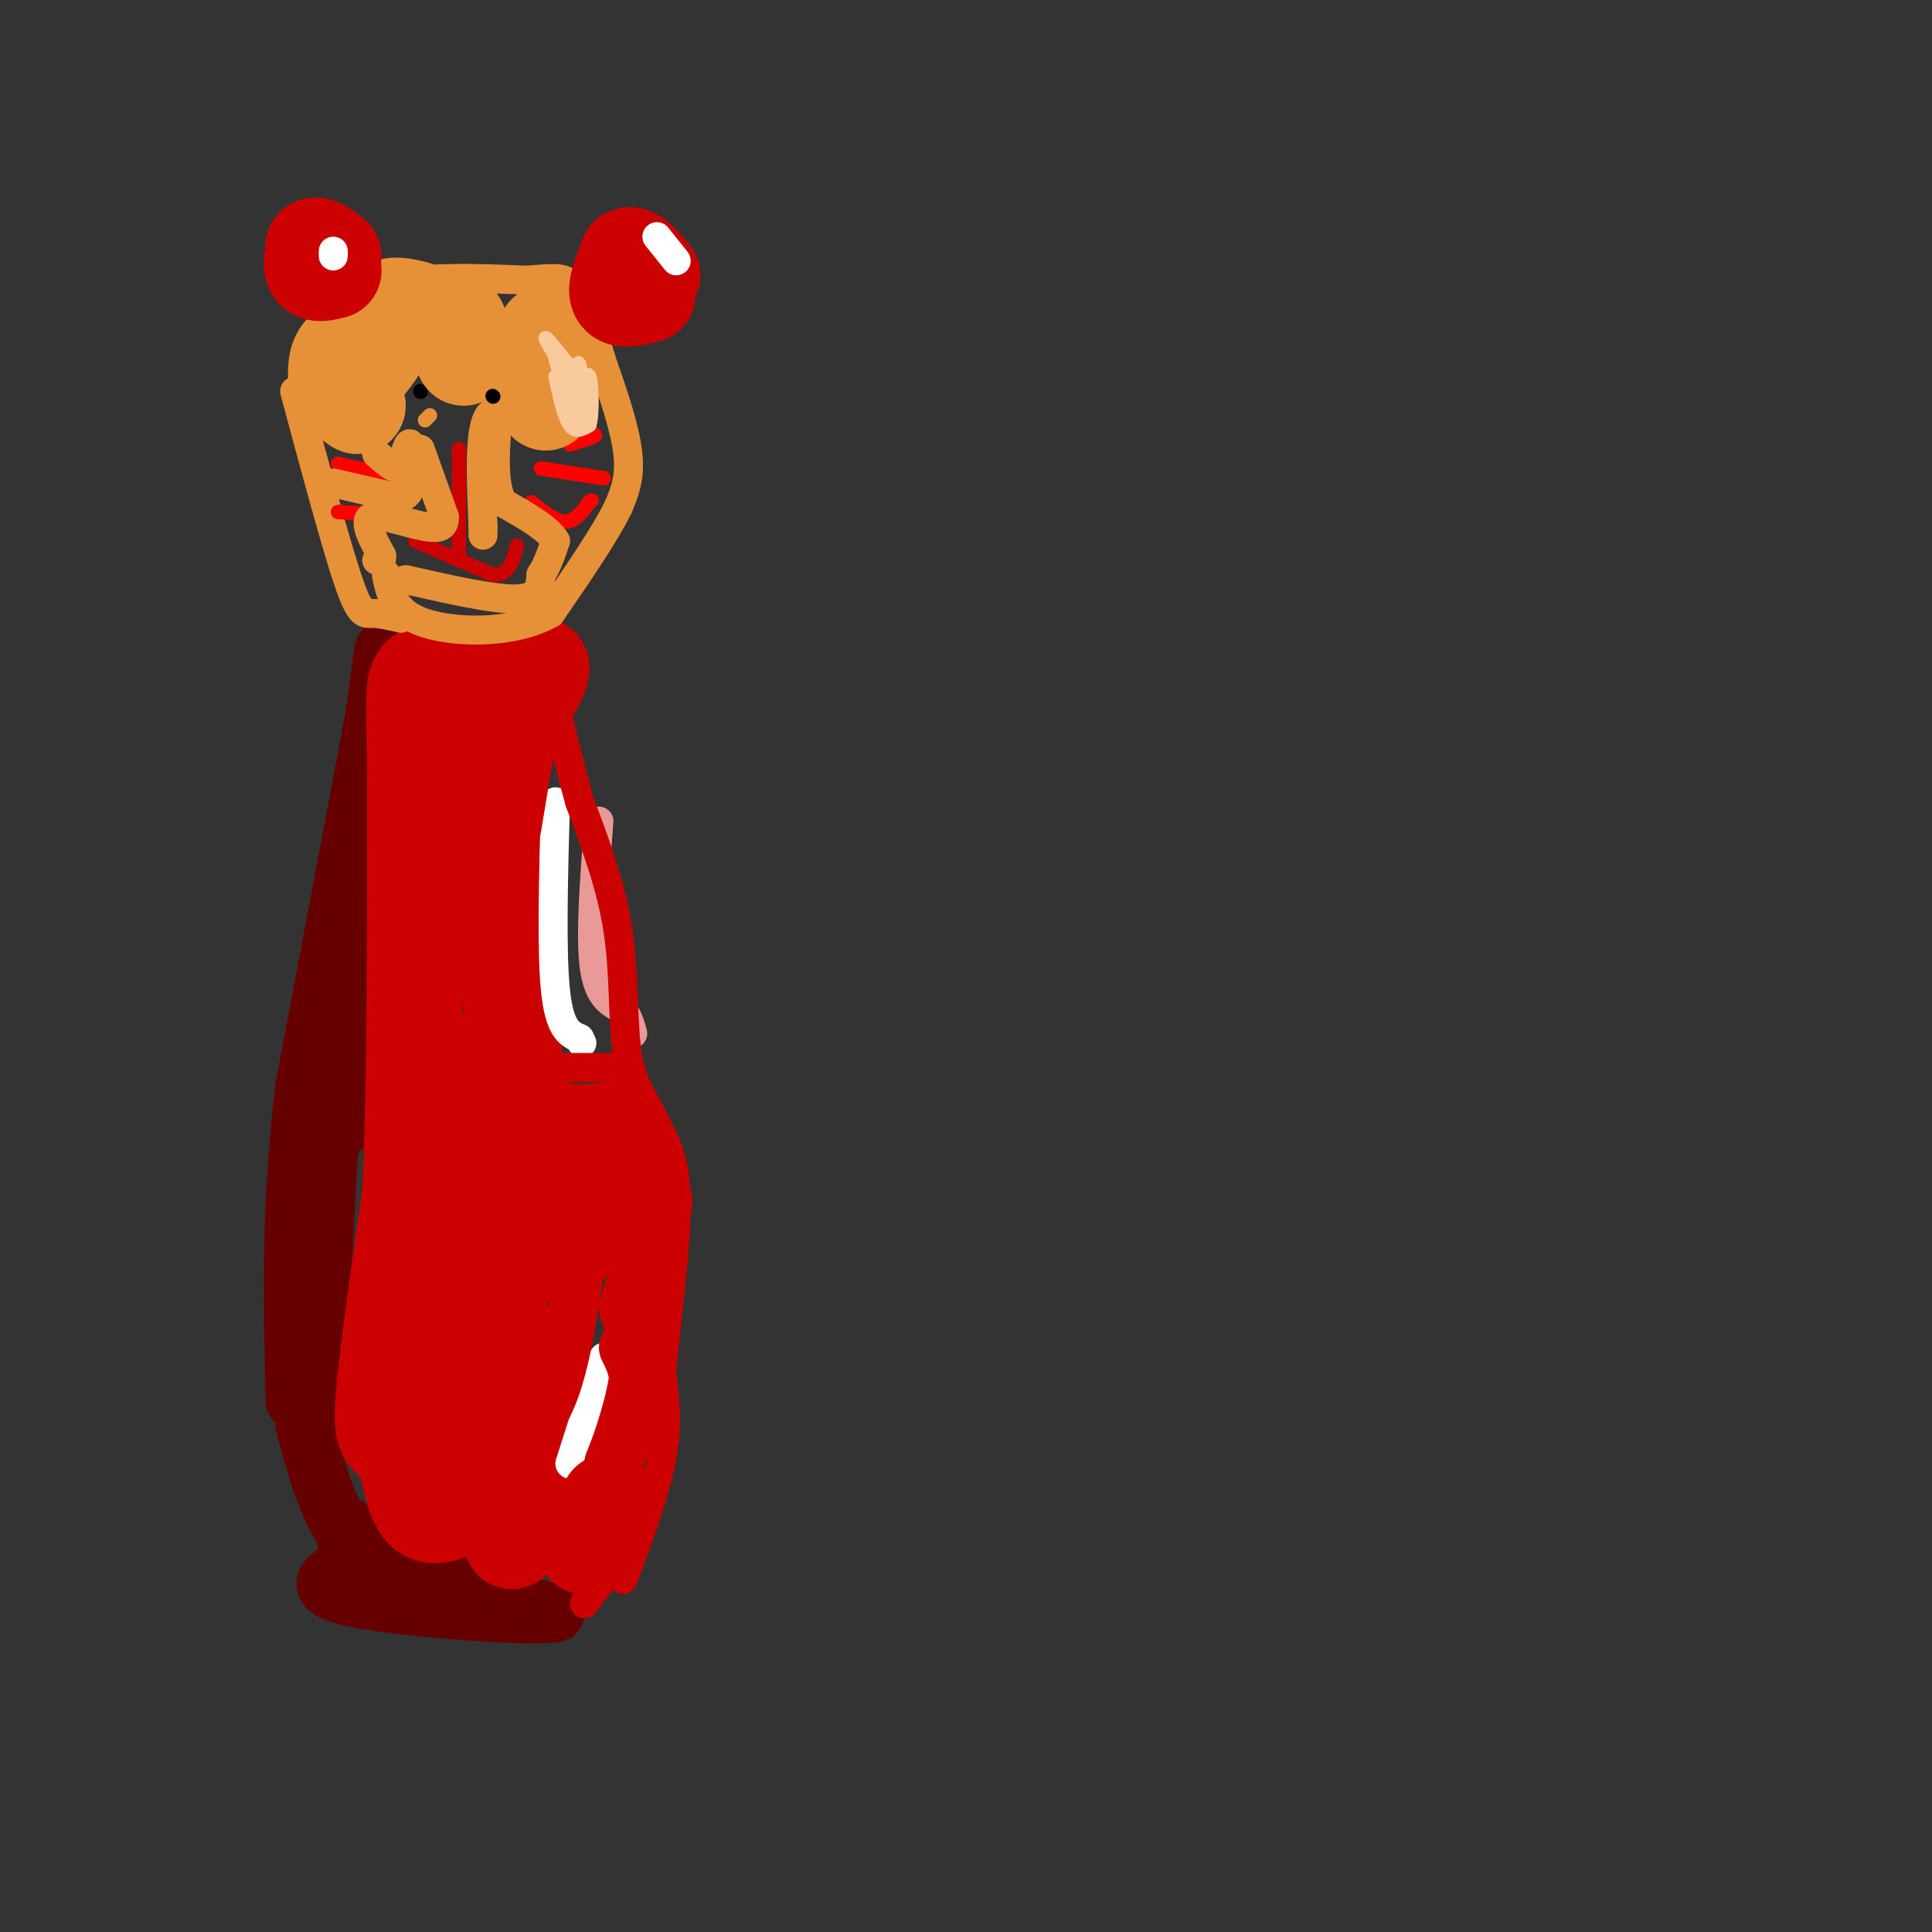 <svg viewBox='0 0 400 400' version='1.1' xmlns='http://www.w3.org/2000/svg' xmlns:xlink='http://www.w3.org/1999/xlink'><rect x="0" y="0" width="400" height="400" fill="#333333" stroke="none"/><g fill='none' stroke='#660000' stroke-width='12' stroke-linecap='round' stroke-linejoin='round'><path d='M63,295c2.417,8.917 4.833,17.833 9,23c4.167,5.167 10.083,6.583 16,8'/><path d='M88,326c7.167,2.667 17.083,5.333 27,8'/><path d='M115,334c-4.822,0.889 -30.378,-0.889 -41,-3c-10.622,-2.111 -6.311,-4.556 -2,-7'/><path d='M72,324c-0.333,-2.500 -0.167,-5.250 0,-8'/><path d='M65,297c0.000,0.000 3.000,-57.000 3,-57'/><path d='M68,240c1.222,-8.867 2.778,-2.533 4,-11c1.222,-8.467 2.111,-31.733 3,-55'/><path d='M75,174c1.356,-16.911 3.244,-31.689 4,-37c0.756,-5.311 0.378,-1.156 0,3'/><path d='M79,140c-2.667,14.667 -9.333,49.833 -16,85'/><path d='M63,225c-3.000,25.000 -2.500,45.000 -2,65'/></g>
<g fill='none' stroke='#cc0000' stroke-width='20' stroke-linecap='round' stroke-linejoin='round'><path d='M102,170c0.000,0.000 4.000,38.000 4,38'/><path d='M106,208c0.667,10.000 0.333,16.000 0,22'/><path d='M106,230c1.345,4.024 4.708,3.083 4,10c-0.708,6.917 -5.488,21.690 -7,29c-1.512,7.310 0.244,7.155 2,7'/><path d='M105,276c0.238,3.869 -0.167,10.042 2,15c2.167,4.958 6.905,8.702 8,12c1.095,3.298 -1.452,6.149 -4,9'/><path d='M111,312c-1.500,2.667 -3.250,4.833 -5,7'/><path d='M97,311c-3.417,1.833 -6.833,3.667 -9,2c-2.167,-1.667 -3.083,-6.833 -4,-12'/><path d='M84,301c-1.464,-2.429 -3.125,-2.500 -4,-4c-0.875,-1.500 -0.964,-4.429 0,-13c0.964,-8.571 2.982,-22.786 5,-37'/><path d='M85,247c1.000,-20.167 1.000,-52.083 1,-84'/><path d='M86,163c-0.067,-18.089 -0.733,-21.311 1,-23c1.733,-1.689 5.867,-1.844 10,-2'/><path d='M97,138c4.167,-0.333 9.583,-0.167 15,0'/><path d='M112,138c0.500,3.000 -5.750,10.500 -12,18'/><path d='M100,156c-2.000,3.833 -1.000,4.417 0,5'/></g>
<g fill='none' stroke='#ea9999' stroke-width='6' stroke-linecap='round' stroke-linejoin='round'><path d='M124,170c-0.917,11.750 -1.833,23.500 -1,30c0.833,6.500 3.417,7.750 6,9'/><path d='M129,209c1.333,2.333 1.667,3.667 2,5'/></g>
<g fill='none' stroke='#ffffff' stroke-width='6' stroke-linecap='round' stroke-linejoin='round'><path d='M115,166c-0.417,15.417 -0.833,30.833 0,39c0.833,8.167 2.917,9.083 5,10'/><path d='M120,215c0.833,1.667 0.417,0.833 0,0'/><path d='M125,281c0.000,0.000 -7.000,22.000 -7,22'/><path d='M118,303c0.000,1.333 3.500,-6.333 7,-14'/></g>
<g fill='none' stroke='#cc0000' stroke-width='28' stroke-linecap='round' stroke-linejoin='round'><path d='M95,224c0.000,0.000 2.000,65.000 2,65'/><path d='M97,289c0.333,11.000 0.167,6.000 0,1'/></g>
<g fill='none' stroke='#cc0000' stroke-width='6' stroke-linecap='round' stroke-linejoin='round'><path d='M129,327c3.333,-8.917 6.667,-17.833 8,-25c1.333,-7.167 0.667,-12.583 0,-18'/><path d='M137,284c0.844,-9.600 2.956,-24.600 3,-34c0.044,-9.400 -1.978,-13.200 -4,-17'/><path d='M136,233c-1.952,-4.571 -4.833,-7.500 -6,-14c-1.167,-6.500 -0.619,-16.571 -2,-26c-1.381,-9.429 -4.690,-18.214 -8,-27'/><path d='M120,166c-2.333,-8.500 -4.167,-16.250 -6,-24'/><path d='M114,142c0.000,0.000 -5.000,30.000 -5,30'/><path d='M128,221c0.000,0.000 -18.000,0.000 -18,0'/><path d='M110,221c-1.774,1.405 2.792,4.917 7,6c4.208,1.083 8.060,-0.262 10,0c1.940,0.262 1.970,2.131 2,4'/><path d='M129,231c-0.167,5.452 -1.583,17.083 -3,19c-1.417,1.917 -2.833,-5.881 -5,-10c-2.167,-4.119 -5.083,-4.560 -8,-5'/><path d='M113,235c-0.890,3.912 0.885,16.193 2,22c1.115,5.807 1.569,5.140 4,3c2.431,-2.140 6.837,-5.754 8,-6c1.163,-0.246 -0.919,2.877 -3,6'/><path d='M124,260c-1.978,2.533 -5.422,5.867 -8,12c-2.578,6.133 -4.289,15.067 -6,24'/><path d='M110,296c0.356,3.378 4.244,-0.178 7,-8c2.756,-7.822 4.378,-19.911 6,-32'/><path d='M123,256c1.644,-7.067 2.756,-8.733 1,-7c-1.756,1.733 -6.378,6.867 -11,12'/><path d='M113,261c-0.244,-1.911 4.644,-12.689 8,-18c3.356,-5.311 5.178,-5.156 7,-5'/><path d='M127,324c0.000,0.000 -6.000,8.000 -6,8'/><path d='M121,322c0.000,0.000 -8.000,-2.000 -8,-2'/></g>
<g fill='none' stroke='#cc0000' stroke-width='20' stroke-linecap='round' stroke-linejoin='round'><path d='M126,311c0.000,0.000 -5.000,9.000 -5,9'/><path d='M121,320c0.000,0.167 2.500,-3.917 5,-8'/></g>
<g fill='none' stroke='#cc0000' stroke-width='12' stroke-linecap='round' stroke-linejoin='round'><path d='M130,279c1.250,2.500 2.500,5.000 2,9c-0.500,4.000 -2.750,9.500 -5,15'/><path d='M127,303c0.422,-0.778 3.978,-10.222 5,-17c1.022,-6.778 -0.489,-10.889 -2,-15'/><path d='M130,271c1.378,-6.556 5.822,-15.444 7,-20c1.178,-4.556 -0.911,-4.778 -3,-5'/><path d='M134,246c-3.222,-2.244 -9.778,-5.356 -12,-8c-2.222,-2.644 -0.111,-4.822 2,-7'/><path d='M124,231c-0.978,0.600 -4.422,5.600 -6,12c-1.578,6.400 -1.289,14.200 -1,22'/><path d='M117,265c2.167,-0.333 8.083,-12.167 14,-24'/><path d='M131,241c2.833,-4.667 2.917,-4.333 3,-4'/></g>
<g fill='none' stroke='#e69138' stroke-width='6' stroke-linecap='round' stroke-linejoin='round'><path d='M63,83c-0.500,-5.000 -1.000,-10.000 2,-14c3.000,-4.000 9.500,-7.000 16,-10'/><path d='M81,59c7.333,-1.833 17.667,-1.417 28,-1'/><path d='M109,58c6.311,-0.422 8.089,-0.978 10,2c1.911,2.978 3.956,9.489 6,16'/><path d='M125,76c2.133,6.000 4.467,13.000 5,18c0.533,5.000 -0.733,8.000 -2,11'/><path d='M128,105c-2.667,5.500 -8.333,13.750 -14,22'/><path d='M114,127c-7.600,4.311 -19.600,4.089 -26,2c-6.400,-2.089 -7.200,-6.044 -8,-10'/><path d='M61,81c4.222,15.711 8.444,31.422 11,39c2.556,7.578 3.444,7.022 5,7c1.556,-0.022 3.778,0.489 6,1'/></g>
<g fill='none' stroke='#cc0000' stroke-width='3' stroke-linecap='round' stroke-linejoin='round'><path d='M86,112c0.000,0.000 16.000,7.000 16,7'/><path d='M102,119c3.500,0.167 4.250,-2.917 5,-6'/><path d='M95,116c0.000,0.000 0.000,-23.000 0,-23'/></g>
<g fill='none' stroke='#000000' stroke-width='3' stroke-linecap='round' stroke-linejoin='round'><path d='M87,81c0.000,0.000 0.100,0.100 0.1,0.1'/><path d='M102,80c0.000,0.000 0.100,0.100 0.1,0.1'/></g>
<g fill='none' stroke='#ff0000' stroke-width='3' stroke-linecap='round' stroke-linejoin='round'><path d='M70,106c4.917,0.250 9.833,0.500 11,1c1.167,0.500 -1.417,1.250 -4,2'/><path d='M70,96c0.000,0.000 13.000,3.000 13,3'/><path d='M70,91c0.000,0.000 4.000,-1.000 4,-1'/><path d='M74,90c0.500,-0.167 -0.250,-0.083 -1,0'/><path d='M112,91c0.000,0.000 11.000,-1.000 11,-1'/><path d='M123,90c1.000,0.167 -2.000,1.083 -5,2'/><path d='M112,97c0.000,0.000 13.000,2.000 13,2'/><path d='M110,104c2.500,2.000 5.000,4.000 7,4c2.000,0.000 3.500,-2.000 5,-4'/><path d='M122,104c0.833,-0.667 0.417,-0.333 0,0'/></g>
<g fill='none' stroke='#e69138' stroke-width='6' stroke-linecap='round' stroke-linejoin='round'><path d='M84,120c9.167,2.083 18.333,4.167 23,4c4.667,-0.167 4.833,-2.583 5,-5'/><path d='M112,119c1.333,-2.000 2.167,-4.500 3,-7'/><path d='M115,112c-1.333,-2.500 -6.167,-5.250 -11,-8'/><path d='M104,104c-2.000,-4.167 -1.500,-10.583 -1,-17'/><path d='M103,87c-0.822,-2.822 -2.378,-1.378 -3,3c-0.622,4.378 -0.311,11.689 0,19'/><path d='M100,109c0.000,3.167 0.000,1.583 0,0'/><path d='M87,93c0.000,0.000 5.000,14.000 5,14'/><path d='M92,107c0.167,2.667 -1.917,2.333 -4,2'/><path d='M88,109c-3.156,-0.489 -9.044,-2.711 -11,-2c-1.956,0.711 0.022,4.356 2,8'/><path d='M79,115c0.167,1.500 -0.417,1.250 -1,1'/><path d='M69,100c0.000,0.000 13.000,3.000 13,3'/><path d='M82,103c2.667,0.000 2.833,-1.500 3,-3'/><path d='M85,100c0.556,-2.467 0.444,-7.133 0,-8c-0.444,-0.867 -1.222,2.067 -2,5'/><path d='M83,97c-1.167,0.333 -3.083,-1.333 -5,-3'/></g>
<g fill='none' stroke='#e69138' stroke-width='20' stroke-linecap='round' stroke-linejoin='round'><path d='M95,67c0.000,0.000 1.000,7.000 1,7'/><path d='M86,64c-2.417,-0.583 -4.833,-1.167 -6,0c-1.167,1.167 -1.083,4.083 -1,7'/><path d='M79,71c-1.333,2.667 -4.167,5.833 -7,9'/><path d='M72,80c-0.833,2.167 0.583,3.083 2,4'/><path d='M113,69c0.000,6.333 0.000,12.667 0,14c0.000,1.333 0.000,-2.333 0,-6'/><path d='M113,77c0.000,-1.833 0.000,-3.417 0,-5'/></g>
<g fill='none' stroke='#cc0000' stroke-width='20' stroke-linecap='round' stroke-linejoin='round'><path d='M69,56c-1.667,0.417 -3.333,0.833 -4,0c-0.667,-0.833 -0.333,-2.917 0,-5'/><path d='M65,51c0.667,-0.500 2.333,0.750 4,2'/><path d='M134,61c-2.667,0.667 -5.333,1.333 -6,0c-0.667,-1.333 0.667,-4.667 2,-8'/><path d='M130,53c1.167,-0.667 3.083,1.667 5,4'/></g>
<g fill='none' stroke='#ffffff' stroke-width='6' stroke-linecap='round' stroke-linejoin='round'><path d='M136,49c0.000,0.000 4.000,5.000 4,5'/><path d='M69,52c0.000,0.000 0.000,1.000 0,1'/></g>
<g fill='none' stroke='#000000' stroke-width='3' stroke-linecap='round' stroke-linejoin='round'><path d='M102,82c0.000,0.000 0.100,0.100 0.1,0.1'/></g>
<g fill='none' stroke='#e69138' stroke-width='3' stroke-linecap='round' stroke-linejoin='round'><path d='M88,87c0.000,0.000 1.000,-1.000 1,-1'/></g>
<g fill='none' stroke='#f9cb9c' stroke-width='3' stroke-linecap='round' stroke-linejoin='round'><path d='M115,78c0.917,4.167 1.833,8.333 3,10c1.167,1.667 2.583,0.833 4,0'/><path d='M122,88c0.711,-2.444 0.489,-8.556 0,-10c-0.489,-1.444 -1.244,1.778 -2,5'/><path d='M120,83c-0.311,2.156 -0.089,5.044 0,4c0.089,-1.044 0.044,-6.022 0,-11'/><path d='M120,76c-0.167,-1.667 -0.583,-0.333 -1,1'/><path d='M119,77c-1.756,-1.844 -5.644,-6.956 -6,-7c-0.356,-0.044 2.822,4.978 6,10'/><path d='M119,80c0.667,1.667 -0.667,0.833 -2,0'/><path d='M117,80c-0.933,-1.867 -2.267,-6.533 -2,-6c0.267,0.533 2.133,6.267 4,12'/></g>
</svg>
